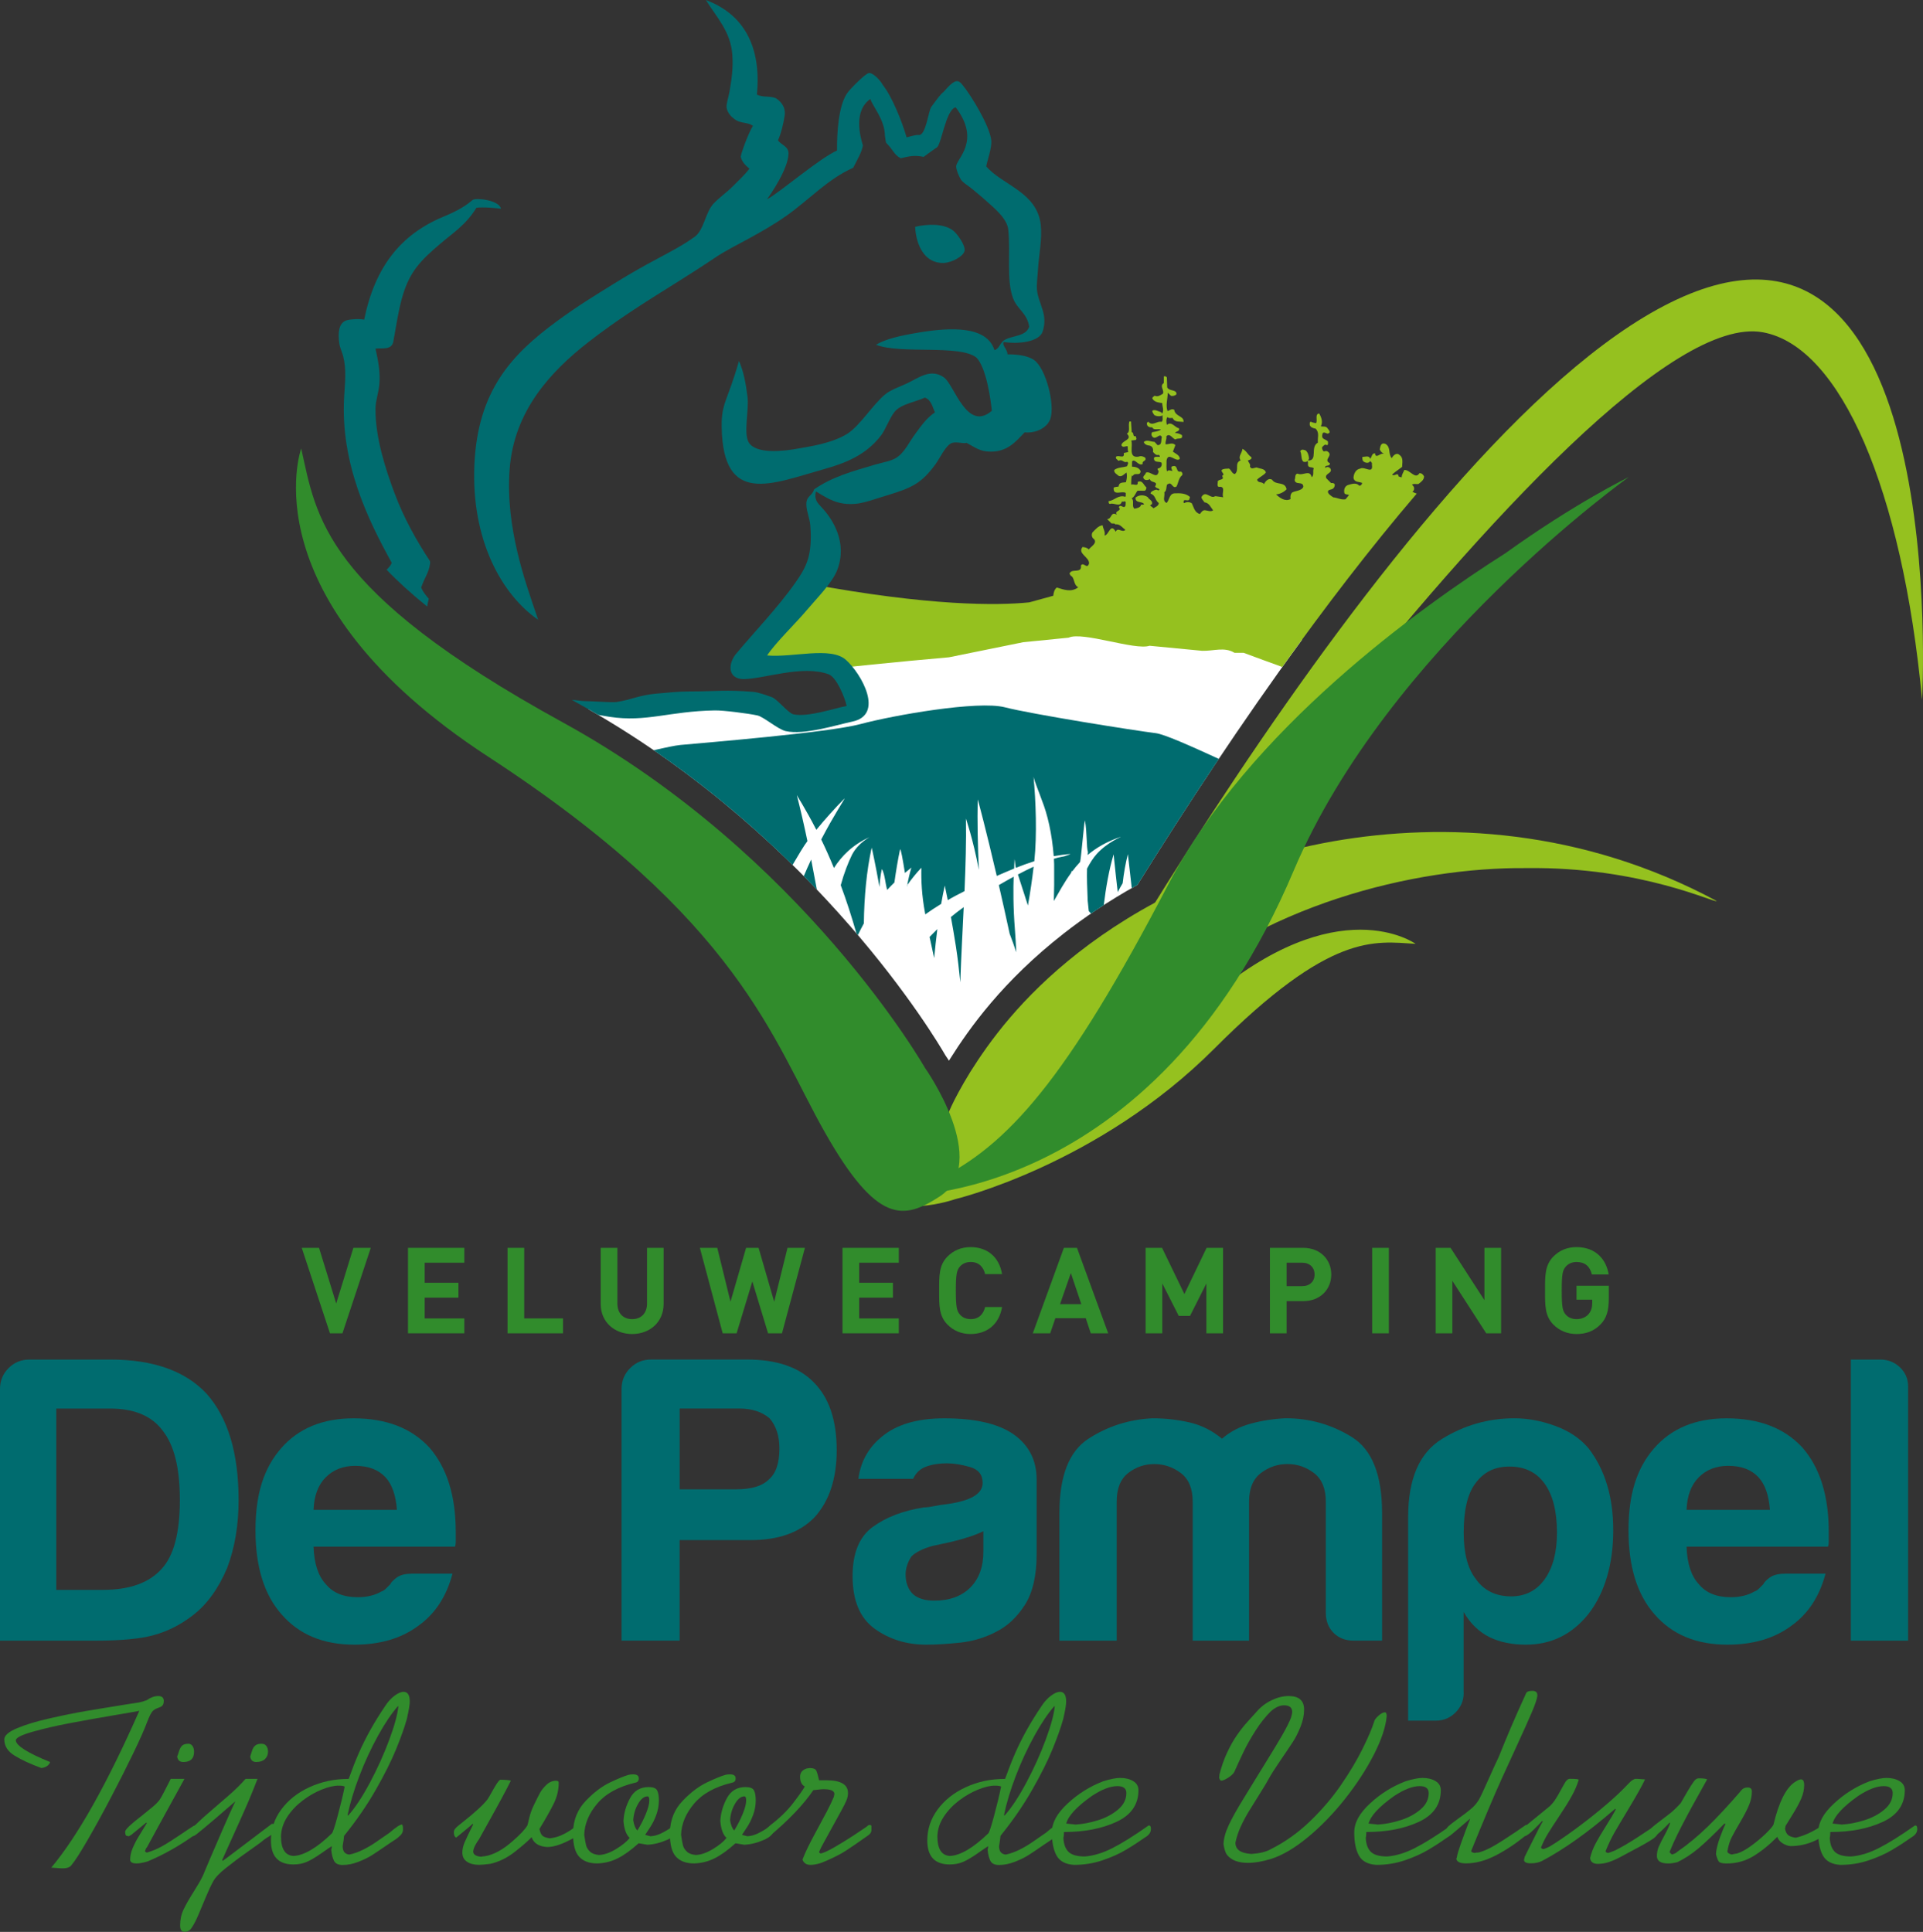 <?xml version="1.0" encoding="UTF-8"?>
<svg xmlns="http://www.w3.org/2000/svg" id="De_Pampel" viewBox="0 0 480.51 482.79">
  <rect x="0" y="0" width="480.51" height="482.79" fill="#333333" stroke="none"/>
  <path d="m190.42,159.21l-3.62,6.6s22.01.31,23.9,3.14c1.89,2.83,3.3,7.23,2.2,8.33-1.1,1.1-12.89,4.09-14.47,3.46-1.57-.63-6.13-3.46-8.96-4.4-2.83-.94-17.6-1.32-20.44-1.1-4.09.31-21.99,2-21.99,2,57.37,32.82,86.75,82.25,89.2,86.5.2.29.51.74.89,1.33.07-.12.14-.23.21-.35,4.89-7.77,13.16-19.48,28.54-31.5,4.85-3.78,10.96-7.99,18.32-12.07,11.93-19.15,26.03-40.61,41.21-61.37-21.12-1.61-60.52-4.18-87.6-3.32-12.1.39-29.25,1.42-47.08,2.65" style="fill:#fff;"></path>
  <g>
    <path d="m0,410.01v-62.9c0-2.04.71-3.78,2.14-5.21,1.43-1.43,3.17-2.14,5.21-2.14h20.22c10.75,0,18.79,2.86,24.09,8.58,5.31,5.99,7.96,14.84,7.96,26.55,0,6.26-.95,11.91-2.86,16.95-2.18,5.17-5.04,9.12-8.58,11.84-3,2.31-6.19,3.95-9.6,4.9-3.27.95-8.24,1.43-14.91,1.43H0Zm14.06-12.69h11.66c6.68,0,11.59-1.77,14.72-5.31,3-3.27,4.5-8.98,4.5-17.14s-1.43-13.68-4.29-17.35c-2.73-3.67-7.09-5.51-13.09-5.51h-13.5v45.31Z" style="fill:#006c6f;"></path>
    <path d="m102.86,393.26h10.21c-1.5,5.71-4.36,10.07-8.58,13.06-4.22,3.13-9.53,4.69-15.93,4.69-7.76,0-13.82-2.52-18.18-7.55-4.36-4.9-6.54-11.91-6.54-21.03s2.11-15.52,6.33-20.42c4.36-5.04,10.42-7.56,18.18-7.56,8.17,0,14.5,2.45,18.99,7.35,4.36,5.04,6.54,12.05,6.54,21.04v2.25c0,.68-.07,1.16-.2,1.43h-35.33c.14,4.21,1.16,7.33,3.06,9.37,1.77,2.17,4.42,3.26,7.96,3.26,2.31,0,4.29-.47,5.92-1.42.41-.13.78-.37,1.12-.71.34-.34.71-.71,1.12-1.11.14-.41.65-.95,1.53-1.62.88-.68,2.14-1.01,3.78-1.01Zm-24.51-15.94h20.83c-.27-3.67-1.23-6.38-2.86-8.15-1.77-1.9-4.29-2.85-7.56-2.85-3,0-5.45.95-7.35,2.85-1.91,1.9-2.93,4.62-3.06,8.15Z" style="fill:#006c6f;"></path>
    <path d="m169.82,384.88v25.12h-14.5v-62.9c0-2.04.71-3.78,2.15-5.21,1.43-1.43,3.17-2.14,5.21-2.14h23.91c7.49,0,13.08,1.91,16.76,5.72,3.81,3.81,5.72,9.46,5.72,16.95,0,7.08-1.84,12.66-5.52,16.74-3.68,3.81-9,5.72-15.95,5.72h-17.79Zm0-12.69h14.1c3.82,0,6.54-.81,8.18-2.45,1.77-1.49,2.66-4.08,2.66-7.75,0-3.13-.82-5.64-2.45-7.54-1.91-1.63-4.43-2.45-7.56-2.45h-14.92v20.19Z" style="fill:#006c6f;"></path>
    <path d="m249.02,407.74c-2.86,1.5-5.89,2.42-9.1,2.76-3.2.34-6.03.51-8.48.51-4.91,0-9.2-1.33-12.88-3.98-3.68-2.65-5.52-7.04-5.52-13.17,0-5.71,1.67-9.8,5.01-12.25,3.34-2.45,7.6-4.08,12.78-4.9.68,0,1.5-.1,2.45-.3.95-.2,2.04-.37,3.27-.51,6-.82,8.99-2.58,8.99-5.31,0-2.04-1.05-3.37-3.17-3.98-2.11-.61-4.05-.92-5.82-.92-1.91,0-3.61.27-5.11.82-1.5.54-2.59,1.56-3.27,3.06h-13.68c.54-4.22,2.45-7.7,5.72-10.42,3.68-3.13,8.92-4.7,15.72-4.7,7.62,0,13.35,1.29,17.17,3.88,3.95,2.72,5.93,6.53,5.93,11.43v18.58c0,5.45-.99,9.7-2.96,12.76-1.98,3.06-4.33,5.27-7.05,6.63Zm-3.29-25.09c-1.91.95-4.57,1.84-7.98,2.66l-4.71,1.02c-2.46.68-4.23,1.57-5.32,2.66-.96,1.5-1.43,2.99-1.43,4.49,0,2.04.61,3.68,1.84,4.9,1.23,1.09,3,1.63,5.32,1.63,3.82,0,6.82-1.09,9-3.27,2.18-2.18,3.27-5.17,3.27-8.99v-5.11Z" style="fill:#006c6f;"></path>
    <path d="m312.09,410.01h-14.06v-34.73c0-3.27-.99-5.65-2.96-7.15-1.97-1.5-4.19-2.25-6.64-2.25s-4.63.75-6.54,2.25c-1.91,1.5-2.86,3.88-2.86,7.15v34.73h-14.31v-31.87c0-9.26,2.41-15.45,7.25-18.59,4.83-3.13,10.17-4.83,16.02-5.11,3.13,0,6.19.34,9.19,1.02,2.99.68,5.71,2.04,8.17,4.08,2.04-1.77,4.45-3.03,7.24-3.78,2.79-.75,5.68-1.19,8.68-1.33,5.99,0,11.5,1.57,16.53,4.7,5.04,3.13,7.55,9.46,7.55,19v31.87h-7.13c-2.04,0-3.7-.65-4.99-1.94-1.29-1.29-1.94-2.96-1.94-5.01v-27.78c0-3.27-.99-5.65-2.96-7.15-1.97-1.5-4.18-2.25-6.63-2.25s-4.66.75-6.63,2.25c-1.97,1.5-2.96,3.88-2.96,7.15v34.73Z" style="fill:#006c6f;"></path>
    <path d="m365.74,423.06c0,1.91-.68,3.54-2.04,4.9-1.36,1.36-2.99,2.04-4.9,2.04h-6.94v-50.85c0-9.53,2.79-16.03,8.37-19.5,5.58-3.47,11.64-5.21,18.17-5.21,3.4,0,6.84.65,10.31,1.94,3.47,1.29,6.23,3.16,8.27,5.62,4.08,5.31,6.13,12.12,6.13,20.42s-2.04,15.52-6.13,20.83c-4.09,5.17-9.33,7.76-15.73,7.76-3.4,0-6.4-.61-8.99-1.84-2.72-1.36-4.9-3.47-6.54-6.34v20.23Zm23.31-40.03c0-5.3-1.02-9.38-3.07-12.24-2.04-2.86-4.98-4.29-8.79-4.29s-6.54,1.43-8.59,4.29c-1.91,2.58-2.86,6.66-2.86,12.24,0,5.17,1.02,9.04,3.07,11.63,2.04,2.86,4.98,4.28,8.79,4.28,3.54,0,6.34-1.43,8.38-4.28,2.04-2.86,3.07-6.73,3.07-11.63Z" style="fill:#006c6f;"></path>
    <path d="m445.94,393.26h10.21c-1.5,5.71-4.36,10.07-8.58,13.06-4.22,3.13-9.53,4.69-15.93,4.69-7.76,0-13.82-2.52-18.18-7.55-4.36-4.9-6.54-11.91-6.54-21.03s2.11-15.52,6.33-20.42c4.36-5.04,10.41-7.56,18.18-7.56,8.17,0,14.5,2.45,18.99,7.35,4.36,5.04,6.54,12.05,6.54,21.04v2.25c0,.68-.07,1.16-.2,1.43h-35.33c.14,4.21,1.16,7.33,3.06,9.37,1.77,2.17,4.42,3.26,7.96,3.26,2.31,0,4.29-.47,5.92-1.42.41-.13.78-.37,1.12-.71s.71-.71,1.12-1.11c.14-.41.65-.95,1.53-1.62s2.14-1.01,3.78-1.01Zm-24.51-15.94h20.83c-.27-3.67-1.23-6.38-2.86-8.15-1.77-1.9-4.29-2.85-7.56-2.85-3,0-5.45.95-7.35,2.85-1.91,1.9-2.93,4.62-3.06,8.15Z" style="fill:#006c6f;"></path>
    <path d="m462.48,339.76h7.36c1.91,0,3.54.65,4.91,1.94,1.36,1.29,2.04,2.89,2.04,4.8v63.51h-14.31v-70.25Z" style="fill:#006c6f;"></path>
  </g>
  <g>
    <path d="m85.57,333.2h-3.12l-7.05-21.36h4.32l4.29,13.92,4.29-13.92h4.35l-7.08,21.36Z" style="fill:#318c2c;"></path>
    <path d="m101.95,333.2v-21.36h14.07v3.72h-9.9v5.01h8.43v3.72h-8.43v5.19h9.9v3.72h-14.07Z" style="fill:#318c2c;"></path>
    <path d="m126.82,333.2v-21.36h4.17v17.64h9.69v3.72h-13.86Z" style="fill:#318c2c;"></path>
    <path d="m157.96,333.38c-4.38,0-7.86-2.97-7.86-7.5v-14.04h4.17v13.89c0,2.46,1.44,3.93,3.69,3.93s3.72-1.47,3.72-3.93v-13.89h4.14v14.04c0,4.53-3.48,7.5-7.86,7.5Z" style="fill:#318c2c;"></path>
    <path d="m195.4,333.2h-3.48l-3.93-12.96-3.93,12.96h-3.48l-5.7-21.36h4.35l3.3,13.47,3.9-13.47h3.12l3.9,13.47,3.33-13.47h4.35l-5.73,21.36Z" style="fill:#318c2c;"></path>
    <path d="m210.52,333.2v-21.36h14.07v3.72h-9.9v5.01h8.43v3.72h-8.43v5.19h9.9v3.72h-14.07Z" style="fill:#318c2c;"></path>
    <path d="m242.53,333.38c-2.34,0-4.26-.84-5.76-2.34-2.16-2.16-2.1-4.83-2.1-8.52s-.06-6.36,2.1-8.52c1.5-1.5,3.42-2.34,5.76-2.34,3.99,0,7.11,2.28,7.86,6.75h-4.23c-.42-1.71-1.5-3.03-3.6-3.03-1.14,0-2.07.42-2.67,1.11-.81.9-1.05,1.92-1.05,6.03s.24,5.13,1.05,6.03c.6.69,1.53,1.11,2.67,1.11,2.1,0,3.18-1.32,3.6-3.03h4.23c-.75,4.47-3.9,6.75-7.86,6.75Z" style="fill:#318c2c;"></path>
    <path d="m272.56,333.2l-1.26-3.78h-7.59l-1.29,3.78h-4.35l7.77-21.36h3.27l7.8,21.36h-4.35Zm-4.98-15.06l-2.7,7.77h5.31l-2.61-7.77Z" style="fill:#318c2c;"></path>
    <path d="m301.44,333.2v-12.45l-4.08,8.1h-2.82l-4.11-8.1v12.45h-4.17v-21.36h4.11l5.58,11.55,5.55-11.55h4.11v21.36h-4.17Z" style="fill:#318c2c;"></path>
    <path d="m325.6,325.16h-4.11v8.04h-4.17v-21.36h8.28c4.41,0,7.05,3.03,7.05,6.66s-2.64,6.66-7.05,6.66Zm-.21-9.6h-3.9v5.85h3.9c1.89,0,3.09-1.17,3.09-2.91s-1.2-2.94-3.09-2.94Z" style="fill:#318c2c;"></path>
    <path d="m342.87,333.2v-21.36h4.17v21.36h-4.17Z" style="fill:#318c2c;"></path>
    <path d="m371.37,333.2l-8.46-13.11v13.11h-4.17v-21.36h3.72l8.46,13.08v-13.08h4.17v21.36h-3.72Z" style="fill:#318c2c;"></path>
    <path d="m399.96,330.95c-1.71,1.77-3.75,2.43-6.03,2.43s-4.26-.84-5.76-2.34c-2.16-2.16-2.1-4.83-2.1-8.52s-.06-6.36,2.1-8.52c1.5-1.5,3.36-2.34,5.76-2.34,4.95,0,7.47,3.24,8.04,6.84h-4.2c-.48-2.01-1.71-3.12-3.84-3.12-1.14,0-2.07.45-2.67,1.14-.81.9-1.02,1.89-1.02,6s.21,5.13,1.02,6.03c.6.69,1.53,1.11,2.67,1.11,1.26,0,2.28-.45,2.97-1.2.69-.78.96-1.74.96-2.85v-.81h-3.93v-3.48h8.07v3.12c0,3.09-.54,4.95-2.04,6.51Z" style="fill:#318c2c;"></path>
  </g>
  <g>
    <path d="m1.06,434.72c0-.99,1.06-1.92,3.18-2.82,2.12-.89,4.84-1.72,8.17-2.47,3.33-.76,6.32-1.36,8.99-1.82,2.66-.45,6.28-1.05,10.86-1.78.69-.11,1.26-.19,1.72-.26.46-.06.87-.14,1.25-.23.38-.09.87-.24,1.46-.47.97-.68,1.92-1.02,2.85-1.02s1.39.42,1.39,1.26c0,.71-.27,1.2-.8,1.45-.47.2-.84.34-1.09.45-.25.1-.5.26-.74.46-.24.21-.48.54-.72,1-.24.46-.54,1.14-.88,2.04-.64,1.73-1.79,4.31-3.45,7.75-1.66,3.44-3.53,7.13-5.6,11.08-2.07,3.94-4,7.46-5.79,10.54-1.78,3.08-3.1,5.13-3.94,6.14-.37.6-1.12.89-2.26.89-.44,0-.98-.03-1.62-.09-.64-.06-1.05-.09-1.23-.09,6.65-7.94,13.98-21,22-39.18-.2.06-2.35.43-6.46,1.13-4.1.69-7.81,1.36-11.12,1.99-3.31.63-6.35,1.34-9.12,2.12-2.77.79-4.16,1.5-4.16,2.15.11,1.33,2.97,3.13,8.58,5.41-.31.84-1.04,1.34-2.19,1.49-2.73-1-4.96-2.03-6.68-3.09-1.72-1.05-2.58-2.4-2.58-4.04Z" style="fill:#318c2c;"></path>
    <path d="m42.65,444.54h3.44c-.36.65-.89,1.63-1.61,2.94-.72,1.3-1.57,2.84-2.54,4.61s-2,3.65-3.09,5.65c-1.09,2-1.81,3.32-2.16,3.97-.12,0-.27.3-.45.89,0,.13.15.25.45.37,1.27-.35,2.52-.87,3.73-1.54,1.22-.68,2.74-1.64,4.57-2.88,1.83-1.24,2.95-1.99,3.37-2.24.05,0,.14-.04.29-.12.14-.08.24-.12.3-.12.38,0,.57.26.57.78,0,.64-.29,1.21-.87,1.69-3.86,2.77-7.8,4.99-11.82,6.66-.29.08-.57.15-.85.22-.28.07-.58.13-.89.18-.31.05-.64.08-.97.08-1.07,0-1.6-.32-1.6-.95,0-.91.21-1.86.62-2.85.42-.99.94-2.01,1.58-3.04.64-1.04,1.29-2.12,1.97-3.24l-.16-.12-3.73,3.06c-.09.04-.2.1-.32.18-.12.08-.22.14-.32.18-.2-.08-.4-.12-.59-.12-.2-.16-.3-.52-.3-1.08.11-.6,1.5-1.91,4.17-3.95.77-.63,1.56-1.27,2.36-1.92.8-.64,1.37-1.19,1.72-1.62.26-.21.74-.98,1.44-2.33.7-1.35,1.27-2.45,1.69-3.31Zm3.15-4.2c-.89,0-1.4-.46-1.53-1.39.08-.15.23-.55.43-1.22.2-.67.47-1.16.8-1.48.33-.32.87-.48,1.6-.48.4,0,.74.19,1,.56.26.38.39.85.39,1.43,0,1.72-.9,2.58-2.69,2.58Z" style="fill:#318c2c;"></path>
    <path d="m61.36,444.54h2.99c-.76,1.97-1.46,3.7-2.08,5.18-.63,1.48-1.48,3.41-2.54,5.76s-1.98,4.4-2.76,6.11c-.78,1.72-1.26,2.79-1.45,3.22l.14.23c.38-.26,1.88-1.39,4.5-3.38,2.62-1.99,5.2-3.94,7.76-5.87h.14c.59,0,.89.34.89,1.03-.13.55-.32.96-.55,1.22-.24.27-.61.55-1.12.85-.51.3-.95.59-1.32.87-.38.36-1.67,1.31-3.87,2.86-2.2,1.54-4.09,2.96-5.69,4.24-1.6,1.28-2.65,2.39-3.14,3.34-.51.9-1.12,2.2-1.83,3.91-.71,1.71-1.34,3.22-1.91,4.54-.56,1.32-1.12,2.37-1.66,3.15-.4.64-.99.97-1.75.97s-1.1-.54-1.1-1.63c0-1.42.28-2.73.85-3.93.57-1.2,1.4-2.67,2.5-4.4,1.1-1.74,1.89-3.1,2.35-4.1.12-.31.7-1.7,1.75-4.16,1.05-2.46,2.17-5.06,3.37-7.79,1.19-2.73,2.18-4.93,2.97-6.6-1.12.98-2.73,2.37-4.85,4.19-2.12,1.82-3.74,3.16-4.85,4.04-.24.2-.5.35-.8.47-.38,0-.57-.36-.57-1.07,0-.4.05-.64.14-.73,1.07-1.17,2.53-2.55,4.37-4.12,1.85-1.58,3.55-3.05,5.12-4.43,1.57-1.38,2.9-2.7,4.01-3.98Zm2.69-4.2c-.89,0-1.4-.46-1.53-1.39.19-.59.36-1.11.51-1.57.15-.46.39-.84.74-1.15.34-.31.88-.46,1.6-.46.51,0,.91.18,1.18.55.28.37.42.85.42,1.44,0,.75-.26,1.37-.77,1.85-.51.48-1.23.72-2.15.72Z" style="fill:#318c2c;"></path>
    <path d="m87.13,444.54c.86-2.4,1.71-4.56,2.55-6.48.84-1.92,1.8-3.83,2.87-5.75,1.07-1.92,2.31-3.92,3.71-5.99.65-1.01,1.42-1.86,2.29-2.52.87-.67,1.64-1,2.31-1,1.02,0,1.53.82,1.53,2.45,0,.76-.24,2.2-.73,4.32-.56,2.03-1.45,4.54-2.67,7.53-1.22,2.99-2.93,6.4-5.12,10.23-2.19,3.84-4.82,7.65-7.89,11.45-.05.61-.17,1.46-.36,2.58,0,1.3.56,2,1.67,2.11,1.15-.24,2.29-.65,3.42-1.21,1.13-.56,2.24-1.22,3.33-1.97,1.09-.75,2.22-1.53,3.38-2.34,1.51-1.32,2.5-1.98,2.99-1.98.19,0,.29.42.29,1.26,0,.51-.2.97-.6,1.39-.4.42-.86.8-1.4,1.14-.53.35-1.1.73-1.71,1.14-1.75,1.21-3.09,2.12-4.02,2.71s-2.08,1.15-3.42,1.67c-1.34.52-2.65.79-3.93.79-1.09,0-1.81-.35-2.16-1.04-.35-.69-.58-1.61-.69-2.76.09-.24.14-.55.14-.91-.29.17-1.15.76-2.59,1.77-1.44,1.01-2.66,1.73-3.65,2.16-.99.43-2.11.65-3.35.65-3.75,0-5.62-2-5.62-6.01,0-2.8.86-5.38,2.58-7.72,1.72-2.34,4.07-4.21,7.05-5.58,2.98-1.38,6.24-2.07,9.79-2.07Zm-1.01,1.93c-.29-.16-.8-.23-1.53-.23-1.19,0-2.6.33-4.24,1-1.64.66-3.23,1.58-4.78,2.76-1.54,1.18-2.81,2.53-3.8,4.06-.99,1.53-1.51,3.14-1.56,4.83,0,3.16,1.04,4.8,3.14,4.92,2.62-.13,5.81-2,9.57-5.63.24-.21.73-1.69,1.47-4.44.74-2.75,1.32-5.16,1.74-7.25Zm.87,7.25c1.72-1.9,3.53-4.64,5.43-8.2,1.9-3.56,3.51-7.13,4.84-10.72s2.09-6.38,2.28-8.39h-.14c-1.58,1.8-3.23,4.25-4.95,7.37s-3.26,6.43-4.61,9.94c-1.35,3.51-2.35,6.8-2.99,9.88l.14.12Z" style="fill:#318c2c;"></path>
    <path d="m131.79,456.18s.18-.62.43-1.75c.25-1.13.67-2.3,1.27-3.52.61-1.25,1.09-2.21,1.45-2.87.36-.66.9-1.33,1.6-2.01.71-.67,1.51-1.01,2.41-1.01.44,0,.66.16.66.48,0,1.78-.4,3.49-1.2,5.14-.8,1.65-2.01,3.79-3.62,6.43.17.8.41,1.36.73,1.66.32.31.93.53,1.83.68,1.22-.13,2.36-.46,3.42-1.01.89-.44,1.71-.94,2.46-1.5.75-.56,1.27-.88,1.57-.96.24,0,.36.34.36,1.01,0,1.03-.66,1.85-1.98,2.46-2.61,1.45-4.75,2.17-6.41,2.17-2.09-.11-3.4-.93-3.94-2.46-.84.91-2.23,2.12-4.16,3.64-1.93,1.52-3.98,2.53-6.14,3.02-1.28.17-2.23.25-2.83.25-1.25,0-2.25-.26-3.02-.78-.77-.52-1.15-1.28-1.15-2.29,0-.8.19-1.65.56-2.53.37-.88,1.09-2.38,2.15-4.5l-.16-.13c-.48.45-1.23,1.09-2.26,1.93-1.03.84-1.64,1.34-1.82,1.49-.39-.16-.59-.59-.59-1.32,0-.33.11-.63.33-.9.22-.27.55-.58,1-.93.45-.35.71-.56.79-.63,3.14-2.48,5.23-4.4,6.27-5.75.17-.21.63-1.01,1.4-2.39.77-1.38,1.34-2.22,1.74-2.53,1.27,0,2.17.08,2.71.23-.64,1.29-1.39,2.72-2.24,4.3-.85,1.58-1.88,3.46-3.09,5.62-1.21,2.17-2.08,3.74-2.62,4.72-.21.27-.5.71-.85,1.32-.35.61-.56,1.18-.61,1.73,0,.76.68,1.21,2.03,1.33.2-.09.47-.13.8-.13,2.21-.33,4.55-1.59,7.02-3.78,1.86-1.6,3.1-2.92,3.7-3.95Z" style="fill:#318c2c;"></path>
    <path d="m157.07,443.54c.29-.08.67-.12,1.16-.12.92,0,1.39.34,1.39,1.01,0,.62-.31.99-.94,1.08-4.19,1.01-7.33,2.74-9.43,5.21-2.09,2.46-3.18,5.07-3.27,7.81.18,1.23.34,2.12.48,2.66.14.54.46,1.05.97,1.54.5.48,1.26.76,2.26.84,1.29-.05,2.72-.55,4.27-1.49,1.55-.95,2.68-1.87,3.38-2.77-.87-.81-1.38-2.21-1.55-4.2.09-1.96.64-3.87,1.64-5.73,1-1.86,2.55-2.78,4.64-2.78,1.14,0,1.86.28,2.14.85.29.57.43,1.4.43,2.5,0,1.23-.22,2.43-.65,3.6-.43,1.17-.94,2.2-1.53,3.09-.59.89-1,1.53-1.25,1.9.15.04.36.09.61.16.25.07.49.13.7.19.87-.04,1.75-.27,2.64-.7.9-.43,1.75-.93,2.57-1.5s1.25-.86,1.28-.86c.19,0,.28.32.28.97,0,1.23-.85,2.22-2.54,2.97-1.69.75-3.35,1.16-4.98,1.24-1.21-.2-1.94-.32-2.19-.37-1.84,1.67-3.56,2.92-5.16,3.73-1.6.82-3.33,1.25-5.18,1.31-1.97,0-3.47-.55-4.5-1.65-1.02-1.1-1.54-2.97-1.54-5.6v-.6c.08-3.08,1.15-5.69,3.19-7.81,2.04-2.12,4.08-3.66,6.11-4.61,2.03-.96,3.54-1.58,4.54-1.86Zm2.19,13.91c.82-1.31,1.52-2.68,2.11-4.11.59-1.43.88-2.56.88-3.39,0-.68-.15-1.03-.44-1.03-.85,0-1.64.62-2.36,1.86-.72,1.24-1.12,2.6-1.22,4.09.18,1.19.52,2.05,1.03,2.58Z" style="fill:#318c2c;"></path>
    <path d="m181.27,443.54c.29-.08.67-.12,1.16-.12.92,0,1.39.34,1.39,1.01,0,.62-.31.99-.94,1.08-4.19,1.01-7.33,2.74-9.43,5.21-2.09,2.46-3.18,5.07-3.27,7.81.18,1.23.34,2.12.48,2.66.14.54.46,1.05.97,1.54.5.48,1.26.76,2.26.84,1.29-.05,2.72-.55,4.27-1.49,1.55-.95,2.68-1.87,3.38-2.77-.87-.81-1.38-2.21-1.55-4.2.09-1.96.64-3.87,1.64-5.73,1-1.86,2.55-2.78,4.64-2.78,1.14,0,1.86.28,2.14.85.29.57.43,1.4.43,2.5,0,1.23-.22,2.43-.65,3.6-.43,1.17-.94,2.2-1.53,3.09-.59.89-1,1.53-1.25,1.9.15.04.36.09.61.16.25.07.49.13.7.19.87-.04,1.75-.27,2.64-.7.9-.43,1.75-.93,2.57-1.5.82-.57,1.25-.86,1.28-.86.19,0,.28.32.28.97,0,1.23-.85,2.22-2.54,2.97-1.69.75-3.35,1.16-4.98,1.24-1.21-.2-1.94-.32-2.19-.37-1.84,1.67-3.56,2.92-5.16,3.73-1.6.82-3.33,1.25-5.18,1.31-1.97,0-3.47-.55-4.5-1.65-1.02-1.1-1.54-2.97-1.54-5.6v-.6c.08-3.08,1.15-5.69,3.19-7.81,2.04-2.12,4.08-3.66,6.11-4.61,2.03-.96,3.54-1.58,4.54-1.86Zm2.19,13.91c.82-1.31,1.52-2.68,2.11-4.11.59-1.43.88-2.56.88-3.39,0-.68-.15-1.03-.44-1.03-.85,0-1.64.62-2.36,1.86-.72,1.24-1.12,2.6-1.22,4.09.18,1.19.52,2.05,1.03,2.58Z" style="fill:#318c2c;"></path>
    <path d="m201.1,446.46c-.79-.42-1.18-1.24-1.18-2.45,0-1,.54-1.68,1.62-2.05.09,0,.23-.02.39-.06.17-.04.3-.06.41-.06.88,0,1.42.22,1.63.66.21.44.44,1.24.7,2.4h1.82c3.6,0,5.4,1.06,5.4,3.18,0,.62-.13,1.23-.38,1.85-.26.62-.65,1.41-1.19,2.38-.54.97-.86,1.56-.97,1.77-.5.93-1.21,2.21-2.12,3.85-.92,1.64-1.57,2.83-1.96,3.58-.39.75-.59,1.24-.59,1.45l.36.23c.63-.07,1.78-.59,3.47-1.56,1.68-.97,3.26-1.95,4.75-2.92,1.48-.98,2.57-1.7,3.24-2.17.07-.08.18-.18.34-.3.15-.12.31-.18.46-.18.3,0,.45.12.45.35v.91c0,.58-.32,1.06-.94,1.44-2.44,1.72-4.27,2.98-5.49,3.77-1.22.79-2.88,1.64-4.95,2.54-1.41.65-2.7.97-3.87.97-1,0-1.66-.44-1.98-1.32.4-1.04.88-2.11,1.42-3.21.54-1.1,1.28-2.52,2.22-4.24.94-1.72,1.75-3.25,2.45-4.57.7-1.32,1.27-2.54,1.74-3.64,0-.09.02-.21.07-.37.05-.16.07-.28.07-.37,0-.79-.9-1.19-2.71-1.19-.34,0-.81.04-1.41.12-.59.08-.97.12-1.14.12-2.44,3.61-6.18,7.53-11.25,11.76-.49-.1-.73-.5-.73-1.2,0-.39.07-.67.22-.83.15-.17.51-.51,1.1-1.03,2.28-1.75,4.15-3.56,5.6-5.45,1.45-1.88,2.43-3.27,2.93-4.16Z" style="fill:#318c2c;"></path>
    <path d="m251.15,444.54c.86-2.4,1.71-4.56,2.55-6.48.84-1.92,1.8-3.83,2.87-5.75,1.07-1.92,2.31-3.92,3.71-5.99.65-1.01,1.42-1.86,2.29-2.52.87-.67,1.64-1,2.31-1,1.02,0,1.53.82,1.53,2.45,0,.76-.24,2.2-.73,4.32-.56,2.03-1.45,4.54-2.67,7.53s-2.93,6.4-5.12,10.23c-2.19,3.84-4.82,7.65-7.89,11.45-.05.61-.17,1.46-.36,2.58,0,1.3.56,2,1.67,2.11,1.15-.24,2.29-.65,3.42-1.21s2.24-1.22,3.33-1.97c1.09-.75,2.22-1.53,3.38-2.34,1.51-1.32,2.5-1.98,2.99-1.98.19,0,.29.42.29,1.26,0,.51-.2.97-.6,1.39-.4.42-.86.8-1.4,1.14-.54.35-1.1.73-1.71,1.14-1.75,1.21-3.09,2.12-4.02,2.71-.94.59-2.08,1.15-3.42,1.67-1.34.52-2.65.79-3.94.79-1.09,0-1.81-.35-2.16-1.04-.35-.69-.58-1.61-.69-2.76.09-.24.14-.55.14-.91-.29.17-1.15.76-2.59,1.77-1.44,1.01-2.66,1.73-3.65,2.16-.99.43-2.11.65-3.35.65-3.75,0-5.62-2-5.62-6.01,0-2.8.86-5.38,2.58-7.72,1.72-2.34,4.07-4.21,7.05-5.58,2.98-1.38,6.24-2.07,9.79-2.07Zm-1.01,1.93c-.29-.16-.8-.23-1.53-.23-1.19,0-2.6.33-4.24,1-1.64.66-3.23,1.58-4.78,2.76-1.54,1.18-2.81,2.53-3.8,4.06-.99,1.53-1.51,3.14-1.56,4.83,0,3.16,1.04,4.8,3.14,4.92,2.62-.13,5.81-2,9.57-5.63.24-.21.73-1.69,1.47-4.44.74-2.75,1.32-5.16,1.74-7.25Zm.87,7.25c1.72-1.9,3.53-4.64,5.43-8.2,1.9-3.56,3.51-7.13,4.84-10.72,1.33-3.58,2.09-6.38,2.28-8.39h-.14c-1.58,1.8-3.23,4.25-4.95,7.37s-3.26,6.43-4.61,9.94c-1.35,3.51-2.35,6.8-2.99,9.88l.14.12Z" style="fill:#318c2c;"></path>
    <path d="m287,456.2h.16c.28,0,.43.3.43.89,0,.64-.29,1.21-.87,1.68-1.94,1.36-3.73,2.53-5.37,3.5-1.63.98-3.58,1.85-5.84,2.62s-4.63,1.15-7.13,1.15c-2.11-.13-3.56-.89-4.35-2.29-.79-1.4-1.19-3.34-1.19-5.81s1.31-4.8,3.93-7.23c2.62-2.44,5.58-4.29,8.89-5.56,1.81-.56,3.22-.84,4.23-.84,1.28,0,2.36.26,3.25.79.89.53,1.33,1.29,1.33,2.27,0,3.57-1.82,6.21-5.47,7.91-3.65,1.7-8.03,2.55-13.14,2.55,0,.63-.05,1.13-.14,1.49.07,1.54.5,2.7,1.28,3.47.79.77,2.15,1.15,4.08,1.15,2.17-.17,4.45-.85,6.85-2.07,2.4-1.21,5.43-3.1,9.07-5.67Zm-20.57-.48c.24.04.61.08,1.13.12.52.04.89.08,1.12.13,1.81-.1,3.7-.46,5.68-1.08s3.66-1.52,5.03-2.69c1.38-1.17,2.06-2.53,2.06-4.1,0-1.16-.75-1.74-2.25-1.74-1.76,0-3.89.82-6.38,2.46-3.78,2.68-5.91,4.98-6.39,6.9Z" style="fill:#318c2c;"></path>
    <path d="m304.69,443.53c.51-2.02,1.15-3.86,1.93-5.53.78-1.67,1.59-3.12,2.44-4.34.85-1.22,1.71-2.33,2.6-3.31.88-.98,1.65-1.82,2.29-2.53,1.06-1.25,2.32-2.22,3.79-2.92s2.88-1.05,4.25-1.05c2.58,0,3.87,1.12,3.87,3.37,0,1.4-.3,2.83-.89,4.3-.59,1.47-1.22,2.72-1.88,3.74-.66,1.02-1.7,2.56-3.11,4.63-1.41,2.06-2.37,3.58-2.89,4.53-.43.81-1.2,2.1-2.32,3.88-1.12,1.78-2.04,3.26-2.76,4.44-.72,1.19-1.38,2.43-1.98,3.73-.6,1.3-1.04,2.64-1.33,4.03,0,1.73,1.34,2.67,4.03,2.81,2.09-.15,3.69-.54,4.81-1.19,3.56-1.79,6.84-4.12,9.82-7,2.99-2.88,5.57-5.91,7.75-9.09,2.18-3.18,3.96-6.17,5.35-8.98,1.39-2.81,2.36-5.07,2.9-6.79.07-.41.43-.9,1.07-1.48.64-.58,1.18-.86,1.62-.86.3,0,.45.32.45.95-.24,2.7-1.31,5.9-3.21,9.62-1.91,3.72-4.31,7.41-7.22,11.08-2.91,3.67-6,6.86-9.28,9.57-3.28,2.71-6.36,4.52-9.24,5.43-2.13.64-4.03.97-5.7.97-2.43,0-4.18-.66-5.24-1.98-.38-.47-.68-1.37-.89-2.7.05-1.38.47-2.94,1.28-4.69.81-1.75,2.07-4.01,3.78-6.78,1.71-2.77,2.7-4.39,2.98-4.86.28-.49,1.2-1.97,2.74-4.45,1.54-2.48,2.84-4.63,3.89-6.45,1.05-1.83,1.78-3.29,2.2-4.39.19-.64.29-1.12.29-1.44,0-1.08-.68-1.63-2.05-1.63-1.06,0-2.15.5-3.28,1.49-1.35,1.35-2.62,2.94-3.8,4.79-1.18,1.85-2.17,3.58-2.95,5.2-.78,1.62-1.57,3.33-2.37,5.14-.27.5-.79.99-1.56,1.48-.77.49-1.34.73-1.72.73-.21,0-.39-.26-.52-.78.05-.24.07-.48.07-.72Z" style="fill:#318c2c;"></path>
    <path d="m362.55,456.2h.16c.28,0,.43.3.43.89,0,.64-.29,1.21-.87,1.68-1.94,1.36-3.73,2.53-5.37,3.5s-3.58,1.85-5.84,2.62-4.63,1.15-7.13,1.15c-2.11-.13-3.56-.89-4.35-2.29-.79-1.4-1.19-3.34-1.19-5.81s1.31-4.8,3.93-7.23c2.62-2.44,5.58-4.29,8.89-5.56,1.81-.56,3.22-.84,4.23-.84,1.28,0,2.36.26,3.25.79.89.53,1.33,1.29,1.33,2.27,0,3.57-1.82,6.21-5.47,7.91-3.65,1.7-8.03,2.55-13.14,2.55,0,.63-.05,1.13-.14,1.49.07,1.54.5,2.7,1.28,3.47.79.77,2.15,1.15,4.08,1.15,2.17-.17,4.45-.85,6.85-2.07,2.4-1.21,5.43-3.1,9.07-5.67Zm-20.57-.48c.24.04.61.08,1.13.12.52.04.89.08,1.12.13,1.81-.1,3.7-.46,5.68-1.08,1.98-.62,3.66-1.52,5.03-2.69,1.38-1.17,2.06-2.53,2.06-4.1,0-1.16-.75-1.74-2.25-1.74-1.76,0-3.89.82-6.38,2.46-3.78,2.68-5.91,4.98-6.39,6.9Z" style="fill:#318c2c;"></path>
    <path d="m369.43,449.95c.46-.79,1.25-2.45,2.37-4.98,1.12-2.53,2.01-4.48,2.68-5.87,1.09-2.72,2.12-5.19,3.06-7.41.95-2.22,2.19-5.03,3.74-8.42.14-.48.68-.72,1.61-.72.83,0,1.25.36,1.25,1.08v.23c-.1.77-.56,2.13-1.39,4.08-.83,1.95-2.17,4.94-4.03,8.97-1.85,4.03-3,6.53-3.44,7.51-1.93,4.27-4.49,10.32-7.68,18.17,0,.21.29.37.87.48.25-.08.56-.12.95-.12,1.43-.31,3.4-1.28,5.93-2.91,2.52-1.63,4.5-2.96,5.93-3.98.58,0,.87.3.87.89,0,.65-.29,1.21-.87,1.69-2.3,1.93-4.75,3.58-7.37,4.96-2.62,1.38-5.16,2.07-7.62,2.07-1.49,0-2.29-.4-2.41-1.2.09-.08.14-.18.14-.29.13-.76.45-1.85.95-3.26s.96-2.68,1.39-3.81c.43-1.13.75-1.95.96-2.47v-.13c-.77.67-1.76,1.52-2.95,2.54-1.19,1.02-1.84,1.55-1.96,1.6-.13,0-.3.08-.52.23-.38-.08-.57-.48-.57-1.2,0-.46.19-.88.57-1.26.54-.49,1.44-1.18,2.7-2.09,1.27-.9,2.27-1.67,3.02-2.31.74-.63,1.35-1.33,1.81-2.08Z" style="fill:#318c2c;"></path>
    <path d="m408.51,444.54h.36c.33,0,.73.02,1.2.07.47.04.8.07.99.07-.76,1.6-2.05,3.91-3.87,6.93-1.82,3.02-3.09,5.17-3.82,6.44-.73,1.27-1.45,2.79-2.17,4.55,0,.21.2.38.59.48.23-.05.78-.25,1.68-.6,1.72-.85,3.68-1.99,5.87-3.43,2.19-1.44,3.86-2.55,5-3.35.2,0,.3.32.3.97,0,1.19-.55,2.16-1.66,2.9-1.11.74-2.89,1.76-5.35,3.04-.94.51-1.88,1.01-2.84,1.52s-1.88.91-2.78,1.21c-.9.3-1.83.45-2.78.45-1.13,0-1.77-.48-1.91-1.44.3-1.26.77-2.49,1.41-3.7.64-1.2,1.51-2.66,2.6-4.38,1.09-1.72,1.9-3.09,2.42-4.11l-.16-.13c-1.99,1.7-3.7,3.12-5.15,4.27-1.45,1.15-2.94,2.27-4.46,3.35-1.52,1.08-3.02,2.09-4.49,3-1.47.92-2.86,1.72-4.15,2.4-.8.4-1.74.6-2.83.6s-1.69-.28-1.69-.84c0-.14.03-.28.08-.42.05-.14.08-.26.08-.36.14-.27.84-1.67,2.09-4.2,1.25-2.53,2.06-4.07,2.44-4.64l-.16-.12c-.5.55-1.2,1.26-2.1,2.15-.9.89-1.61,1.43-2.12,1.63-.49,0-.73-.32-.73-.95s.24-1.11.73-1.51c.65-.56,1.68-1.4,3.08-2.53,1.4-1.13,2.42-1.97,3.05-2.5.49-.46.94-1,1.35-1.62.41-.62.87-1.4,1.37-2.34.5-.93.91-1.65,1.22-2.14.36-.49.69-.73,1.02-.73,1.51,0,2.26.08,2.26.25-.39,1.32-.97,2.67-1.75,4.07-.77,1.4-1.8,3.05-3.08,4.96-1.28,1.91-2.23,3.39-2.87,4.44-.64,1.04-1.21,2.19-1.72,3.44,0,.17.2.31.59.42.51-.16,1.05-.38,1.6-.67,1.72-1.04,3.73-2.41,6.04-4.09,2.3-1.68,4.52-3.41,6.66-5.18,2.14-1.77,3.89-3.34,5.26-4.69.9-.93,1.51-1.55,1.83-1.87.31-.32.55-.54.7-.64.15-.11.41-.25.78-.42Z" style="fill:#318c2c;"></path>
    <path d="m420.01,450.54c.37-.66.91-1.6,1.62-2.81.71-1.21,1.27-2.07,1.67-2.6.34-.48.73-.72,1.16-.72,1.02,0,1.73.08,2.12.25-.9,1.64-1.79,3.23-2.65,4.76s-1.73,3.12-2.59,4.75c-.87,1.63-1.64,3.14-2.31,4.51-.67,1.38-1.29,2.76-1.86,4.16.19.23.38.43.57.6.56-.1,1.05-.34,1.46-.73,2.59-1.79,5.11-3.88,7.56-6.27,2.45-2.39,5.11-5.26,8-8.6.11-.2.32-.43.64-.72.32-.28.76-.42,1.32-.42.69,0,1.03.34,1.03,1.01,0,1.09-.23,2.2-.68,3.32-.45,1.12-1.18,2.52-2.17,4.22-1,1.69-1.71,2.97-2.15,3.82s-.76,1.83-.99,2.93c0,.17-.05.37-.14.6,0,.4.36.68,1.09.85.74-.17,1.18-.25,1.32-.25,1-.29,2.18-.93,3.54-1.92,1.36-.99,2.59-2.02,3.7-3.1,1.1-1.08,1.73-1.82,1.89-2.23,1.32-5.54,3.07-9.06,5.26-10.56.72-.48,1.26-.72,1.6-.72.53,0,.8.48.8,1.44,0,1.06-.24,2.16-.7,3.27-.47,1.12-1.19,2.45-2.16,4.01-.97,1.55-1.57,2.52-1.8,2.92,0,.24-.05.46-.14.66.14.76.41,1.3.79,1.62.39.32,1.02.54,1.9.67,2.07-.49,4.16-1.43,6.27-2.83.06-.02.22-.1.47-.25.26-.15.44-.22.56-.22.24,0,.36.24.36.72,0,1.36-.97,2.48-2.91,3.35-1.94.88-3.96,1.32-6.08,1.32-.68-.07-1.34-.31-1.98-.72-.64-.41-1.08-.95-1.3-1.6-1.97,2-3.96,3.6-5.97,4.83-2.01,1.22-4.23,1.83-6.66,1.83-1.05,0-1.7-.15-1.96-.46-.26-.31-.5-.94-.73-1.88.06-1.15.41-2.58,1.04-4.29s1.09-2.78,1.36-3.22l-.29-.12c-2.66,2.74-4.84,4.81-6.52,6.22-1.69,1.41-3.41,2.54-5.17,3.4-.86.23-1.63.35-2.33.35-1.9,0-2.85-.62-2.85-1.86,0-.85.16-1.64.48-2.37.32-.73.82-1.71,1.49-2.94.67-1.23,1.11-2.2,1.33-2.92l-.14-.12c-.36.39-.88.93-1.58,1.62-.69.69-1.32,1.21-1.86,1.56-.02.04-.1.08-.24.12-.14.04-.23.08-.28.11-.49,0-.73-.44-.73-1.32v-.48c.11-.25.77-.84,2-1.76,1.22-.92,2.21-1.68,2.95-2.27.74-.6,1.6-1.43,2.58-2.5Z" style="fill:#318c2c;"></path>
    <path d="m478.49,456.2h.16c.28,0,.43.3.43.89,0,.64-.29,1.21-.87,1.68-1.94,1.36-3.73,2.53-5.37,3.5-1.63.98-3.58,1.85-5.84,2.62-2.26.77-4.63,1.15-7.13,1.15-2.11-.13-3.56-.89-4.35-2.29-.79-1.4-1.19-3.34-1.19-5.81s1.31-4.8,3.93-7.23c2.62-2.44,5.58-4.29,8.89-5.56,1.81-.56,3.22-.84,4.23-.84,1.28,0,2.36.26,3.25.79.89.53,1.33,1.29,1.33,2.27,0,3.57-1.82,6.21-5.47,7.91-3.65,1.7-8.03,2.55-13.14,2.55,0,.63-.05,1.13-.14,1.49.07,1.54.5,2.7,1.28,3.47.79.77,2.15,1.15,4.08,1.15,2.17-.17,4.45-.85,6.85-2.07,2.4-1.21,5.43-3.1,9.07-5.67Zm-20.57-.48c.24.04.61.08,1.13.12s.89.08,1.12.13c1.81-.1,3.7-.46,5.68-1.08,1.98-.62,3.66-1.52,5.03-2.69,1.38-1.17,2.06-2.53,2.06-4.1,0-1.16-.75-1.74-2.25-1.74-1.76,0-3.89.82-6.38,2.46-3.78,2.68-5.91,4.98-6.39,6.9Z" style="fill:#318c2c;"></path>
  </g>
  <path d="m208.13,167.13c12.73-1.46,29.01-2.87,29.01-2.87l18.55-3.77,11.34-1.13c3.45-1.63,16.6,3.25,20.21,2.02l13.14,1.26c2.93.08,5.57-1.04,8.09.5h2.27l4.8,1.77,4.87,1.77c10.72-15,22.05-29.81,33.6-43.32-.4-.11-.78-.31-1.08-.48l.32-.31c.23-.5.1-1.08-.44-1.4.41-.4,1.08-.12,1.62-.21.68-.53,1.41-1.02,1.41-1.92-.22-.41-.62-.86-1.16-.78-1.05,1.7-2.33-.92-3.78-.81-.23.63-.64,1.12-.65,1.84-.27-.05-.54-.1-.77-.23-.17-1.26-1.04.16-1.62-.47.77-.71,1.59-1.2,2.5-1.91,0-.9.38-2.25-.6-2.93-.8-.82-1.67.12-1.99.75-.98-1.05-.11-2.7-1.59-3.58-1.08-.42-1.27.57-1.41,1.38.13.4.53.91.98,1l-.14.09c-.72-.19-1.86,1.38-2.03-.11-.86,0-.73.94-1.23,1.39-.17-.95-1.34-.47-1.93-.47,0,.5-.01,1.03.44,1.22.45.32,1.3.37,1.49-.21.27.23.58.46.45.86.42,2.62-1.81.38-2.94,1.05-1.09.17-1.64,1.33-1.65,2.37.26,1.08,1.39.87,2.15,1.19,0,.36-.37.81-.77.67-.66-.82-1.89-.38-2.7-.16-.81.26-1.14,1.07-.97,1.97.13.5.76.33,1.17.55l-.87,1.07c-1.13.17-1.93-.34-2.92-.48-.02,0-.03.03-.05.04-.82-.48-1.54-1.08-1.42-1.53.19-.71,1.25-.16,1.63-1.23.38-1.06-.86-.86-.86-.86l-1.2-1.22c-.44-1.17,1.38-1.15,1.14-2.17-.15-.56-.95-.87-1.37-.37-.29-.96,1.22-.19,1.13-1.2-1.81-.88,1.03-1.91-.58-2.94-.3-.2-.66-.05-.96,0-.3-.31-.45-.66-.4-1.06.41-.4.67-.85,1.22-.5.4-.15.21-.55.26-.86-.3-.46-.81-.51-1.21-.82-.4-.31-.24-1.02-.09-1.37.41-.3.81.11,1.21.16,1.07-.24.11-1.06-.13-1.47-.45-.46-1.06-.21-1.57-.37.57-1.06.12-2.28-.42-3.2-1.16.14-.32,1.72-.78,2.42-.46-.11-.91-.11-1.31-.37-.41.15-.21.55-.26.86.25.61.85.77,1.46.88,1.05,1.07.43,2.23.57,3.5-2.04,1.14.11,4.5-2.47,4.48l.26-.5c-.09-.76-.24-1.52-.84-2.03-.5-.16-.96-.42-1.37.19.45.82.13,1.88.74,2.59.3.15.86.16,1.06-.14.25.25.1.66.14,1.01.14.81,1.01.36,1.46.82-.36.71.18,1.67-.53,2.22-.49-2.08-2.17-.23-3.53-.9-.76.14-.47,1.01-.72,1.56.09,1.42,2.17.22,2.16,1.74-.4,1.12-2.44.97-2.9,1.54-.47.57-.28,1.51-.28,1.51-1.37.75-2.73-.33-3.63-1.15,1.01-.09,1.98-.59,2.64-1.29-.43-2.08-2.67-.89-3.62-2.37-.91-.57-1.67.38-2.04,1.09-.45-.72-1.52-.17-1.71-1.13.66-.7,1.73-1.1,2.19-1.8-.29-1.02-1.51-.87-2.27-1.24-.71.04-1.37.64-1.72-.27.26-.51-.45-1.07-.49-1.48.35-.15,1.01-.24.87-.8-1.06-.72-1.15-1.58-2.26-2.1-.01,1.01-1.18,1.86-.44,2.88-1.67.69-.23,2.43-1.45,3.43-.76-.16-.85-.97-1.45-1.38-.66.04-1.31-.01-1.82.34-.26.6,1,1.07.09,1.47.7,1.17-.72.75-1.08,1.35.05.46-.27,1.11.19,1.42,2.03-.29.64,1.78,1.19,2.59l-2.02-.28c-1.22.85-2.36-1.64-3.44.22,0,.55.5.87.75,1.33,1.16.11,1.51,1.18,2.16,1.99-.56.45-1.42.04-2.07-.02-.61,0-.87.5-1.23.95-1.36-.37-1.5-1.69-2.04-2.7-.61-.36-1.26-.37-1.92-.02-.2-.11-.1-.36-.1-.51.11-.45.71-.14,1.07-.19.51-.09.36-.6.51-.85-.95-.82-2.17-.98-3.53-.9-1.67-.12-1.48,1.45-2.3,2.41-1.16-.57-.39-1.62-.58-2.69.81-.45.27-1.97.98-2.06.92-.6,1.05,1.33,2.07.63.47-.91.53-2.12,1.35-2.77.26-.3.11-.76-.24-.97-1.42.39-.59-1.73-2.06-1.33-.76.14-.06.96-.11,1.21-.4-.11-1.01-.37-1.32.09-.24-.81-.08-1.77-.12-2.68.38-2.37,2.32.48,3.29-.42.11-.91-1.1-1.38-1.7-1.84l.62-1.61c-.65-.82-1.67-.17-2.43-.23-.15-.76.32-1.21.17-1.97.82-.95,1.51.52,2.27.78.51-.5,1.97.17,1.63-1.1-.55-.36-1.16-.52-1.71-.52.16-.5,1.27-.34.97-1.2-1.06-.16-1.8-1.84-3.03-.84-.14-.61-.24-1.47.17-1.97.3.46,1.01.16,1.31.27.45,1.17,1.87.78,2.67.99.27-1.52-2.11-1.34-2.3-3.06-.6-.36-1.17.14-1.67.34-.54-1.42.03-3.04.05-4.6l.8.77c.4.1,1.01,0,1.37-.39.11-1.26-1.71-.68-2.31-1.69l-.08-2.43c-.05-.35-.45-.41-.75-.36l-.02,1.67c-1.17.79.23,1.82-.23,2.68-.71.4-1.22.85-2.08.49-.26.3-.66.35-.51.8.6.87,1.66.93,2.42,1.04,0,.86.54,1.83-.03,2.63l-.25-.36c-.71-.16-1.51-.77-2.17-.38-.06.46.25.76.49,1.12.55.36,1.77.37,2.07.02-.11.55.19,1.27-.27,1.67-1.11-.32-2.29,1.19-3.29-.03-.25.05-.46.3-.36.6.04.61.7.87,1.31.78.45.96,1.67.17,2.17.63-.56.3-1.37.49-2.18.59-.25.35-.26.81.14,1.21.9.77,1.73-1.15,2.28.02-.26.76.13,2.03-1.08,2.01l-.75-.82c-.86,0-2.02-.68-2.69.07.25.61.85.82,1.46.87.71.16,1,.87.84,1.58.4.41.8.97,1.46.72,1.05,1.02-1.06.04-1.22.85.04,1.27,1.31.67,1.91,1.13.2.81-.27,1.36-.97,1.46-.11.3.2.46.24.71-.42,2.22-2.07-.27-3.19.32-.11.66-1.07.9-.47,1.56.35.41,1.06.32,1.47.02.14,1.07,2.22.43,1.3,1.84.25.51.81.41,1.11.77-.26.55-.61-.11-1.01.09-.46.15-1.22.39-1.23.95,1.31.42,1.05,1.63,2.05,2.35,0,.71-.87,1.01-1.33,1.31-.25-.31-.6-.46-.85-.72l.51-.35c.16-.91-.75-1.07-1.1-1.73-.91-.62-2.17-.58-3.04.12-.12,1.52,1.76.83,2.16,1.7l-.86.14v.2c-.21.45-.97.65-1.58.74-.75-.66.07-1.92-.68-2.59.76-.4.92-1.25,1.48-1.91l1.82.02c.25-.2.41-.5.36-.86-.75-.62-.94-1.88-2.16-1.34.19,1.32-1.12.35-1.63.69.06-.76-.03-1.62.18-2.28.1-.05.15.05.25.11.42-1.06,1.82.17,1.94-1.2-.39-.96-1.46-1.13-2.16-1.14l.02-1.31c.76-.85,1.55,1.28,2.67.63-.29-.86,1.07-.65.62-1.56-.45-.31-1.06-.52-1.62-.27-2.79.48-1.34-2.8-1.88-4.02l1.12-.14c.36-.3.06-.6,0-.96-.92.24-.29-.91-1-.97l-.18-2.69h-.4c-.37,1.11.33,2.58-.64,3.03,1.6,1.59-1.28,1.66-1.35,2.92.35.76,1.16.07,1.57.27,0,.46,0,1.01.14,1.42l-1.12.24c.24,1.67-1.32.34-1.93.94-.21.51.35.66.6,1.02,1.07-.54,1.21.62,2.17.23.55.31,0,.76-.01,1.11-1.07.35-2.28.23-3.2.93-.16.71.7,1.12,1.1,1.48.76.36,1.42-.49,1.93-.84.24.76.08,1.72-.13,2.43-.71.14-1.72-.12-1.83,1.09-.41.04-.86.09-1.22.24-.22,2.23,2.07.73,3.02,1.35-.06.35.09.71-.11.96-1.77-.58-2.69.94-4.16,1.07-.05.31,0,.71.35.71.92-.39,2.52.94,2.94-.58.25,0,.55.06.71-.09.45.16.14.61.24.96-.42,1.26-1.11-.42-1.73.49.95,1.12-1.22.8-.47,1.92-1.61-.93-1.18,1.1-2.44,1.09l.85.82c.2.56,1.06.01,1.21.52,1.12-.24,1.81.88,2.52,1.34-.82.85-1.87-.78-2.43.48-1.29-2.39-1.73.94-2.79.93.26-.96-.34-1.57-.48-2.54-1.06.09-1.79,1.04-2.55,1.8-.31.61-.12,1.37.44,1.68.8,1.07-.83,1.81-1.34,2.57-.4-.46-1.01-.57-1.57-.62-1.33,1.66,1.75,2.5,1.63,4.12-.52,1.62-1.31-.52-2.03.49.28,2.03-2.08.79-2.7,1.79-.36.25.1.51.09.71,1.16.57.63,2.23,1.94,2.96-1.73,1.3-3.5.62-5.36.05-.66.55-.78,1.31-.88,2.06l-6,1.65c-7.93.81-24.86.97-55.14-4.66l-13.68,19.16,19.76,2.11Z" style="fill:#95c11f;"></path>
  <path d="m238.89,236.72c.42,2.71.76,5.67,1.07,8.77.18-5.77.54-12.25.85-18.79-1.1.79-2.16,1.61-3.2,2.46.4,2.18.84,4.73,1.28,7.55Zm14.41-17.63c-1.21.66-2.46,1.36-3.72,2.1.86,3.75,1.78,7.84,2.71,12.16.59,1.52,1.14,3.06,1.65,4.63-.09-1.97-.2-3.9-.34-5.71-.45-5.64-.41-10.27-.31-13.17Zm-26.65,2.46c.02-.12.03-.25.05-.38-.03.04-.06.09-.09.14.01.08.02.16.04.24Zm30.2,4.74c.57-3.19,1.06-6.44,1.43-9.7-1.26.58-2.58,1.23-3.93,1.95.8,2.49,1.65,5.08,2.5,7.75Zm-56.01-7.34c1.12,1.13,2.21,2.26,3.27,3.37-.46-2.5-.93-5.01-1.42-7.51-.62,1.31-1.24,2.71-1.85,4.14Zm32.59,20.48c.23-2.41.48-4.84.79-7.23-.66.64-1.31,1.29-1.94,1.95.36,1.71.75,3.47,1.15,5.28Zm-34.33-40.75c-.07,0,2.11,3.29,4.88,8.69,2.26-2.75,4.63-5.38,7.04-7.83.16.01-2.5,3.89-5.82,10.25,1.04,2.14,2.12,4.54,3.18,7.13,1.92-2.98,4.53-5.7,8.83-7.69.1.02-2.72,1.34-4.31,4.37-.97,1.98-1.99,4.58-2.82,7.62,1.41,3.76,2.71,7.82,3.92,12.03.12.14.24.28.36.43.47-.97.96-1.95,1.5-2.92.07-6.57.68-13.17,1.95-18.92.03,0,.88,3.8,1.95,9.81.12-2.41.57-4.47.62-4.47.78,1.47.82,3.63,1.31,5.21.58-.63,1.17-1.25,1.8-1.85.4-2.89.87-5.7,1.42-8.3.22,0,.62,2.22,1.21,5.91.53-.45,1.07-.9,1.61-1.33-.42,1.42-.76,2.88-1.02,4.36,1.14-1.62,2.33-3.07,3.53-4.33-.09,3.05.08,6.88.9,11.27.02.13.05.26.07.39,1.25-.89,2.56-1.76,3.97-2.62.27-1.57.57-3.12.9-4.58,0,0,.29,1.34.75,3.64.64-.37,1.26-.74,1.94-1.09.73-.39,1.49-.78,2.24-1.16.27-6.31.46-12.56.36-18.15-.04,0,1.76,5.02,3.22,12.83-.28-6.14-.4-12.16-.29-17.61.07.03,2.1,7.7,4.77,19.13,1.44-.63,2.89-1.25,4.35-1.85.04-.81.09-2.34.08-2.34.11.35.22,1.82.33,2.17,1.48-.59,3.02-1.15,4.62-1.66.7-6.63.38-14.98-.19-21.12.18,1.04,1.55,4.34,2.09,5.91,1.39,3.49,2.51,8.24,2.95,13.95.98-.19,3.15-.49,4.16-.53-.13.17-1.38.46-1.46.55-.2.04-.41.08-.62.13-.65.1-1.33.28-2.03.5.05.89.08,1.79.06,2.71.03,2.51,0,5.14-.08,7.85,1.35-2.33,2.65-4.74,4.31-7.02.07-.2.13-.42.2-.62,0,0,.02.1.04.29.62-.82,1.28-1.63,2.02-2.41.27-1.23.94-9.28,1.19-10.41.58,2.93.35,6.89.77,7.9-.03.23-.06.49-.08.77,2.13-1.8,4.79-3.37,8.31-4.56.14.04-3.27,1.28-6.01,4.27-.93,1.03-1.72,2.29-2.45,3.7-.07,2.16.03,4.87.16,8,.09.81.18,1.67.27,2.59.2.21.38.43.57.65,1.02-.7,2.08-1.41,3.18-2.12.54-4.45,1.3-8.78,2.46-12.7.03,0,.34,3.63,1.03,9.45.38-.76.79-1.51,1.23-2.23.29-2.53.71-4.97,1.3-7.27.03,0,.39,3.55.97,8.51.47-.27.94-.54,1.42-.81,6.24-10.01,13.07-20.65,20.34-31.5-7.14-3.27-13.62-6.17-15.76-6.43-4.94-.6-31-4.73-37.73-6.47-6.73-1.73-27.91,2.01-36.02,4.19-8.11,2.18-39.62,4.72-45.02,5.23-1.34.13-3.69.63-6.69,1.32,13.44,9.21,24.99,19.13,34.7,28.67,1.45-2.49,2.89-4.89,3.72-5.97-.84-4-1.73-7.89-2.65-11.5Z" style="fill:#006c6f;"></path>
  <path d="m149.48,178.66c.87.16,1.8.32,2.85.48,9.21,1.4,14.78-1.4,26.27-1.6,2.19-.04,8.39.76,10.65,1.25,1.57.34,5.14,3.48,7.08,3.92,4.68,1.04,12.57-1.52,16.65-2.38,8.06-1.69,2.3-11.95-1.61-15.43-3.83-3.41-13.27-.52-19.68-1.1,2.09-3.19,7.15-8.03,10-11.43,2.33-2.78,6.24-6.68,7.48-9.84,2.65-6.76-.91-12.67-4.04-15.93-.82-.85-1.78-1.88-1.24-3.79,3.04,1.85,5.52,3.52,10.04,3.08,2.15-.21,5-1.29,7.85-2.14,6.28-1.89,8.53-3.09,11.89-7.61,1.21-1.63,2.66-4.98,4.28-5.47,1.09-.33,2.82.26,3.57,0,1.65.86,2.96,1.92,4.99,2.14,5.03.53,7.37-2.53,9.51-4.76,2.78.29,5.64-1.12,6.42-3.33,1.26-3.56-1.12-12.69-4.04-14.74-1.68-1.18-4.4-1.43-6.66-1.43.02-1.21-1.4-2.24-.95-3.09,3.56.58,8.9.04,9.75-2.62,1.41-4.41-1.09-6.83-1.43-10.46-.12-1.34.15-3.19.24-4.76.23-3.96,1.1-7.87.71-11.41-.89-8.24-9.66-9.96-13.63-14.64.27-1.47,1.47-4.73,1.26-6.52-.43-3.72-5.07-11.24-7.09-13.71-1.05-1.29-1.68-2.05-4.84,1.65-.76.55-1.54,1.68-3.06,3.74-.73.98-1.34,7.26-3.16,7.01-.65-.09-2.29.41-3.01.58-1.12-3.95-3.68-10.27-5.94-13.08-.4-.88-2.42-3.19-3.52-2.97-.89.18-4.22,3.54-5.17,4.73-2.44,3.07-2.79,10.48-2.75,14.62-4.39,1.95-13.94,10.19-17.48,12.2.9-1.29,5.28-7.58,5.36-11.44.04-1.85-2-2.24-2.62-3.33.75-1.66,1.31-3.94,1.65-6.12.25-1.57-.33-3.19-2.2-4.4-1.6-.62-3.08-.11-4.73-.88,1.17-12.05-3.3-20.12-12.75-23.64,2.75,4.4,6.17,7.83,6.61,13.63.27,3.58-.26,6.63-.71,9.27-.24,1.39-.87,3.16-.71,4.04.21,1.22,1.08,2.29,2.38,3.09,1.3.8,2.99.52,4.2,1.4-1.21,1.87-3.36,7.87-3.02,7.87.36,1.3,1.24,2.08,2.14,2.85-1.25,1.61-2.72,2.95-4.28,4.52-1.44,1.44-3.3,2.7-4.76,4.28-1.94,2.1-2.36,6.54-4.6,8.18-2.86,2.09-6.28,3.86-9.34,5.5-3.3,1.76-6.71,3.68-10.01,5.72-6.04,3.74-9.75,5.98-15.05,9.86-11.41,8.35-19.87,17.43-20.69,35.91-.82,18.66,6.7,32.35,15.93,38.76-1.91-5.6-3.82-11.05-5.23-17.12-1.37-5.92-2.45-12.87-1.9-20.45,1.06-14.56,10.17-24.43,19.74-31.87,7.53-5.85,14.46-10.14,22.37-15.09,2.63-1.64,6.46-4.1,9.02-5.83,2.88-1.95,5.74-3.32,8.8-5,3.06-1.68,6.22-3.49,9.04-5.47,5.89-4.13,10.54-9.35,16.88-12.13.91-1.79,2.17-3.94,2.43-5.58-.7-2.28-2.41-8.65,1.87-11.62.47,1.75,3.63,5.17,3.63,9.24.17.78.12,1.56.44,1.87,1.54,1.47,1.82,2.84,3.51,3.71,2-.5,3.5-.83,5.72-.35,1.02-.76,2.17-1.58,3.33-2.38,1.13-.78,2.27-9.56,4.69-10,6.49,8.57-.04,12.97.11,14.84.08,1.01.66,2.3,1.13,3.12.5.87,2.04,1.7,3.09,2.62,1.05.91,2.23,1.83,3.09,2.62,2.09,1.89,5.42,4.52,5.71,7.37.61,6.03-.52,12.51,1.19,17.12,1.05,2.84,3.51,3.67,4.04,7.13-.83,2.5-4.19,2.14-6.18,3.33-1.15.68-1.24,2.17-2.5,2.53-1.91-6.16-11.1-5.7-18.91-4.4-4.82.81-8.24,1.6-10.69,3.05,6.14,2.43,20.94-.13,25.09,3.21,2.56,2.59,3.64,11.06,3.85,13.3-6.27,5.39-9.37-6.54-11.98-8.36-3.38-2.35-6.34.19-9.37,1.58-1.9.87-3.87,1.53-5.23,2.62-3.08,2.47-6.44,8.02-9.64,9.97-4.01,2.44-9.73,3.16-11.89,3.57-3.91.74-10.7,1.52-12.6-1.43-1.4-2.17.06-8.19-.33-11.38-.41-3.43-1.02-6.53-2.14-9.03-2.89,10.16-4.42,10.43-4.32,16.54.33,19.79,12.51,14.16,25.39,10.55,5.5-1.54,10.66-3.52,14.48-8.54,1.2-1.58,2.35-5.02,3.77-6.3,1.67-1.5,4.3-1.89,7.15-3.08,1.65.55,1.98,2.69,2.51,3.67-2.16,1.46-3.49,3.43-4.99,5.47-1.44,1.94-2.64,4.66-4.76,5.94-1.36.82-3.43,1.13-5.23,1.66-5.87,1.73-10.75,3.08-15.22,6.18-.48,1.55-1.66,1.62-1.9,3.09-.29,1.82.8,3.94.95,5.94.56,7.42-.92,10.26-3.68,14.21-4.45,6.35-10.44,12.52-15.1,18.13-1.89,2.66-1.65,5.94,2.02,6.05,5.28-.04,14.73-3.63,21.33-1.21,1.96.72,4.04,5.73,4.51,7.92-2.47.4-9.59,2.89-13.3,2.09-1.31-.29-4.03-3.81-5.39-4.29-1.15-.4-3.3-1.21-4.62-1.32-7.05-.58-9.12-.11-15.94-.11-2.81,0-5.83.33-8.35.55-4.31.38-6.07,1.51-9.89,2.09-1.13.17-6.05-.22-7.81-.22-1.1,0-2.28-.28-3.35-.29.18.1.36.2.55.3,2.04,1.12,4.04,2.26,6.01,3.42Zm-42.74-27.1c.11-.67.23-1.32.41-1.91-.7-.88-1.49-1.68-1.9-2.85.86-2.52,1.89-3.61,2.2-5.89-.05.4.13-.46-.06-.77-3.18-4.83-6.41-10.49-8.8-16.88-2.14-5.72-4.85-13.86-4.76-21.16.02-1.97.76-3.92.95-5.94.3-3.15-.3-6.1-.95-9.04,1.71-.22,4.27.54,4.52-2.14,1.37-7.72,2.1-13.32,5.61-18.03,1.73-2.32,3.82-4.11,5.95-5.94,3.22-2.78,6.49-4.76,9.13-9.08,1.52-.25,5.04.07,6.14.23-.48-2.22-6.36-2.77-7.04-2.21-1.48,1.21-3.02,2.41-7.37,4.22-10.7,4.45-17.1,12.6-19.77,25.71-1.6-.33-4,0-4.57.23-1.79.72-2.04,3.04-1.63,5.82.14.97.71,2.13.95,3.09.87,3.43.45,6.51.24,10.23-.94,16.61,6.04,30.77,11.89,41.38-.25.74-.77,1.25-1.28,1.74,2.77,2.9,6.11,5.96,10.15,9.21Zm129.06-85.85c2.03-.06,5.04-1.69,5.23-3.09.19-1.4-1.88-4.24-2.85-4.99-2.4-1.85-6.47-1.66-9.51-.95.24,4.58,2.35,9.17,7.13,9.04Z" style="fill:#006c6f;"></path>
  <g>
    <path d="m236.58,279.56c-.14-.25,1.23-4.08,5.85-11.64,4.67-7.42,12.58-18.58,27.15-29.96,14.45-11.27,35.57-22.76,63.58-27.72,27.67-4.83,62.24-3.12,95.77,14.91.04.82-18.61-8.58-47.44-8.21-28.26-.26-66.7,9.26-92.88,33.62-21.72,19.3-34.17,34.87-42.71,40.93-8.17,6.21-12.42,2.92-9.32-11.92Z" style="fill:#95c11f;"></path>
    <path d="m238.67,299.68s35.75-8.54,64.81-37.67c29.06-29.13,39.92-26.76,50.24-26.14,0,0-19.44-14.09-52.06,14.01-34.1,29.36-52.57,29.04-68.03,32.72-15.46,3.67-15.81,7.7-14.01,13.73,2.69,9.01,19.06,3.35,19.06,3.35Z" style="fill:#95c11f;"></path>
    <path d="m440.49,83.04c19.43,3.54,34.83,39.27,39.79,91.82,0,0,7.45-133.93-62.81-99.28-70.26,34.65-164.84,211.59-164.84,211.59,0,0,142.95-212.31,187.86-204.13Z" style="fill:#95c11f;"></path>
    <path d="m376,138.36c-21.03,13.36-63.87,43.97-84.07,82.66-25.37,48.61-40.07,65.39-58.24,74.05-1.64.76-3.11,1.39-4.37,1.91-1.66.66-3.35,1.28-5.09,1.86,0,0,63.59,2.44,99.01-81.21,23.49-55.48,83.77-98.42,83.77-98.42,0,0-13.38,6.47-31.01,19.16Z" style="fill:#318c2c;"></path>
    <path d="m231.18,266.96s-30.32-53.38-90.59-86.45c-60.26-33.07-61.51-51.59-65.33-68.44,0,0-13.55,37.74,46.7,77.01,62.97,41.04,71.07,70.82,84.16,93.91,13.09,23.1,19.72,21.78,28.57,16.09,13.2-8.49-3.5-32.12-3.5-32.12Z" style="fill:#318c2c;"></path>
  </g>
</svg>
